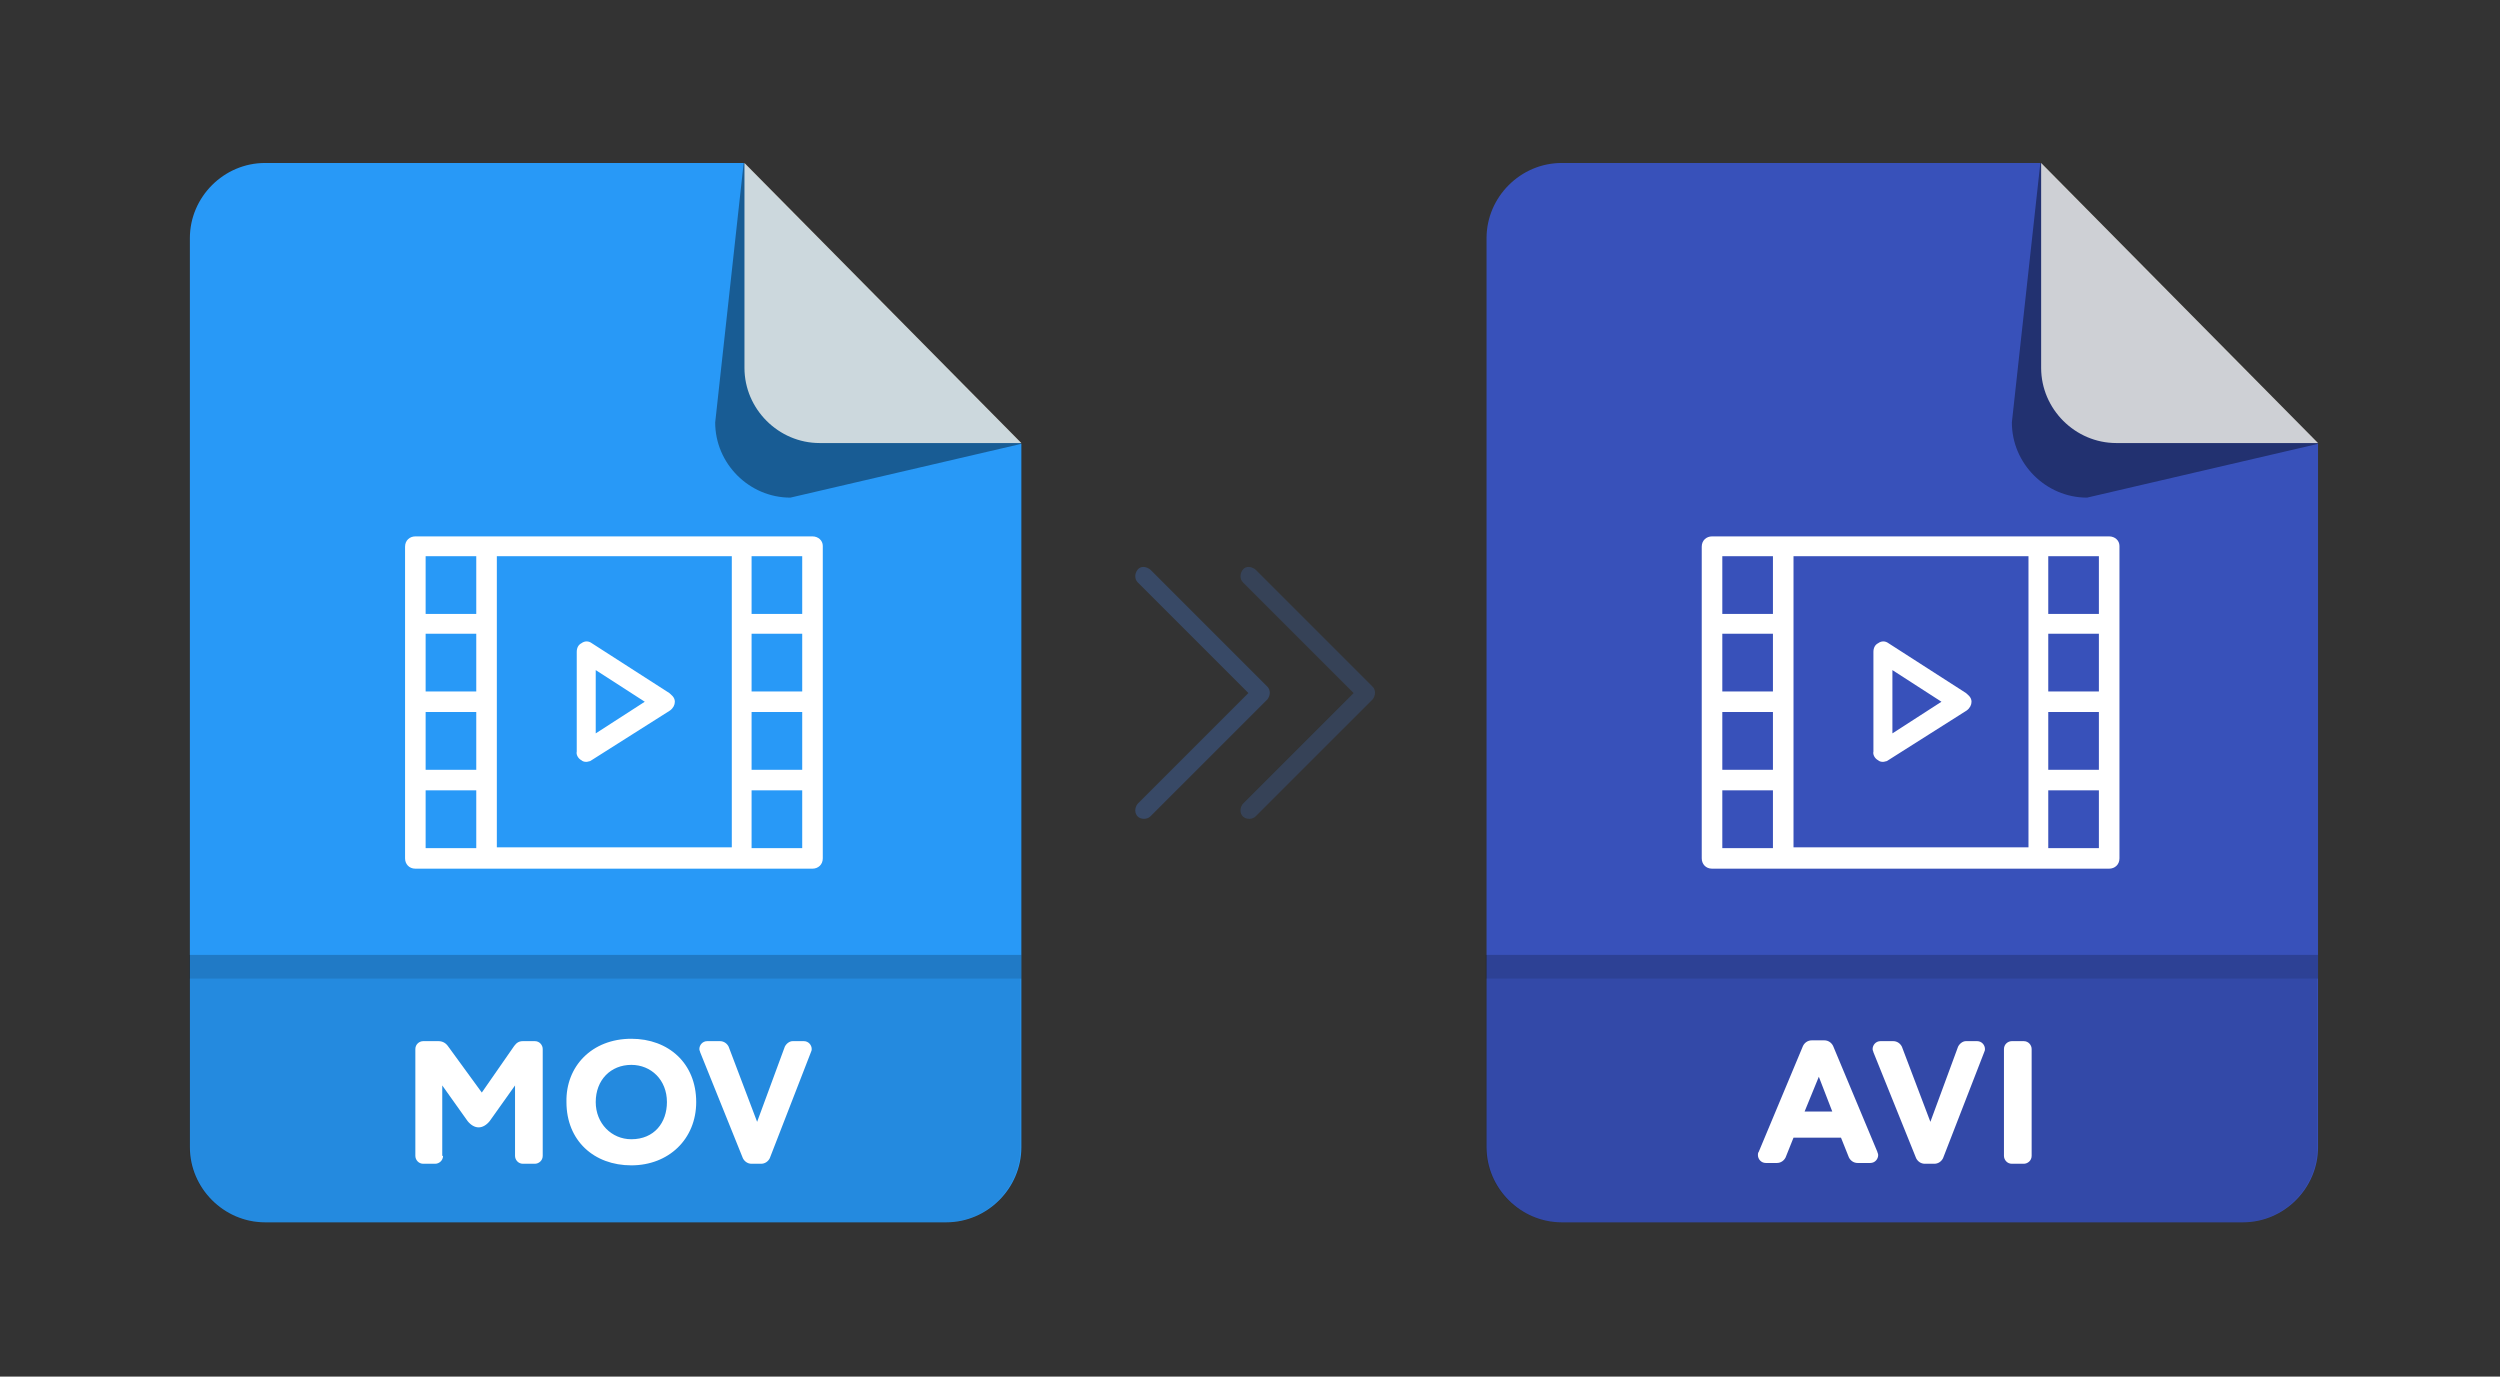 <?xml version="1.0" encoding="utf-8"?>
<!-- Generator: Adobe Illustrator 21.1.0, SVG Export Plug-In . SVG Version: 6.00 Build 0)  -->
<svg version="1.1" id="Слой_1" xmlns="http://www.w3.org/2000/svg" xmlns:xlink="http://www.w3.org/1999/xlink" x="0px" y="0px"
	 viewBox="0 0 316 174" style="enable-background:new 0 0 316 174;" xml:space="preserve">
<rect x="0" y="0" width="316" height="174" fill="#333333" stroke="none"/>
<style type="text/css">
	.st0{opacity:0.7;}
	.st1{fill:#384966;}
	.st2{fill:#3851BA;}
	.st3{opacity:0.4;enable-background:new    ;}
	.st4{fill:#F9F7EF;fill-opacity:0.8;}
	.st5{fill-opacity:0.2;}
	.st6{fill-opacity:0.1;}
	.st7{enable-background:new    ;}
	.st8{fill:#FFFFFF;}
	.st9{fill:#2899F7;}
</style>
<g id="arrow">
	<g class="st0">
		<path class="st1" d="M158.7,103.2c-0.2,0.2-0.5,0.3-0.8,0.3s-0.6-0.1-0.8-0.3c-0.4-0.4-0.4-1.1,0-1.6l14-14l-14-14
			c-0.4-0.4-0.4-1.1,0-1.6s1.1-0.4,1.6,0l14.8,14.8c0.4,0.4,0.4,1.1,0,1.6L158.7,103.2z"/>
	</g>
	<g>
		<path class="st1" d="M145.4,103.2c-0.2,0.2-0.5,0.3-0.8,0.3s-0.6-0.1-0.8-0.3c-0.4-0.4-0.4-1.1,0-1.6l14-14l-14-14
			c-0.4-0.4-0.4-1.1,0-1.6s1.1-0.4,1.6,0l14.8,14.8c0.4,0.4,0.4,1.1,0,1.6L145.4,103.2z"/>
	</g>
</g>
<g id="avi_1_">
	<g>
		<path class="st2" d="M257.9,20.6h-60.5c-5.2,0-9.5,4.3-9.5,9.5v41.6v3V145c0,5.2,4.3,9.5,9.5,9.5h86.1c5.2,0,9.5-4.3,9.5-9.5V74.7
			v-3V56.1L257.9,20.6z"/>
		<path class="st3" d="M257.9,20.6l-3.6,32.8c0,5.2,4.3,9.5,9.5,9.5l29.2-6.8L257.9,20.6z"/>
		<path class="st4" d="M258,20.6v25.9c0,5.2,4.3,9.5,9.5,9.5H293L258,20.6z"/>
		<rect x="187.8" y="120.7" class="st5" width="105.2" height="3"/>
		<path class="st6" d="M187.8,123.7V145c0,5.2,4.3,9.5,9.5,9.5h86.1c5.2,0,9.5-4.3,9.5-9.5v-21.3H187.8z"/>
		<g class="st7">
			<path class="st8" d="M226.7,143.8l-1,2.5c-0.2,0.4-0.6,0.7-1.1,0.7h-1.4c-0.6,0-1-0.5-1-1c0-0.1,0-0.3,0.1-0.4l5.6-13.4
				c0.2-0.4,0.6-0.7,1.1-0.7h1.6c0.5,0,0.9,0.3,1.1,0.7l5.6,13.4c0,0.1,0.1,0.2,0.1,0.4c0,0.5-0.4,1-1,1h-1.6
				c-0.5,0-0.9-0.3-1.1-0.7l-1-2.5H226.7z M228.1,140.5h3.5l-1.7-4.4L228.1,140.5z"/>
			<path class="st8" d="M244,141.8l3.5-9.5c0.2-0.4,0.6-0.7,1-0.7h1.4c0.6,0,1,0.5,1,1c0,0.1,0,0.2-0.1,0.4l-5.2,13.4
				c-0.2,0.4-0.6,0.7-1.1,0.7h-1.2c-0.5,0-0.9-0.3-1.1-0.7l-5.4-13.4c0-0.1-0.1-0.2-0.1-0.4c0-0.5,0.4-1,1-1h1.6
				c0.5,0,0.9,0.3,1.1,0.7L244,141.8z"/>
			<path class="st8" d="M256.8,146.1c0,0.6-0.5,1-1,1h-1.5c-0.6,0-1-0.5-1-1v-13.5c0-0.6,0.5-1,1-1h1.5c0.6,0,1,0.5,1,1V146.1z"/>
		</g>
		<g>
			<path class="st8" d="M237.4,96.1c0.1,0.1,0.3,0.2,0.6,0.2c0.2,0,0.4-0.1,0.5-0.1l10.1-6.4c0.4-0.3,0.6-0.7,0.6-1.1
				c0-0.6-0.5-0.9-0.7-1.1l-9.8-6.3c-0.4-0.3-0.9-0.3-1.3,0c-0.4,0.2-0.6,0.6-0.6,1.1V95C236.7,95.4,237,95.9,237.4,96.1z
				 M239.2,92.7v-8l6.2,4L239.2,92.7z"/>
			<path class="st8" d="M266.6,67.8h-50.2c-0.7,0-1.3,0.5-1.3,1.3v39.4c0,0.7,0.5,1.3,1.3,1.3h50.2c0.7,0,1.3-0.5,1.3-1.3V69
				C267.9,68.3,267.3,67.8,266.6,67.8z M265.3,99.9v7.3h-6.4v-7.3H265.3z M265.3,90v7.3h-6.4V90H265.3z M265.3,80.1v7.3h-6.4v-7.3
				H265.3z M265.3,70.3v7.3h-6.4v-7.3H265.3z M256.4,70.3v36.8h-29.7V70.3H256.4z M224.1,99.9v7.3h-6.4v-7.3H224.1z M224.1,90v7.3
				h-6.4V90H224.1z M224.1,80.1v7.3h-6.4v-7.3H224.1z M224.1,70.3v7.3h-6.4v-7.3C217.7,70.3,224.1,70.3,224.1,70.3z"/>
		</g>
	</g>
</g>
<g id="mov">
	<g>
		<path class="st9" d="M94,20.6H33.5c-5.2,0-9.5,4.3-9.5,9.5v41.6v3V145c0,5.2,4.3,9.5,9.5,9.5h86.1c5.2,0,9.5-4.3,9.5-9.5V74.7v-3
			V56.1L94,20.6z"/>
		<path class="st3" d="M94,20.6l-3.6,32.8c0,5.2,4.3,9.5,9.5,9.5l29.2-6.8L94,20.6z"/>
		<path class="st4" d="M94.1,20.6v25.9c0,5.2,4.3,9.5,9.5,9.5h25.5L94.1,20.6z"/>
		<rect x="23.9" y="120.7" class="st5" width="105.2" height="3"/>
		<path class="st6" d="M23.9,123.7V145c0,5.2,4.3,9.5,9.5,9.5h86.1c5.2,0,9.5-4.3,9.5-9.5v-21.3H23.9z"/>
		<g class="st7">
			<path class="st8" d="M56,146.1c0,0.6-0.5,1-1,1h-1.5c-0.6,0-1-0.5-1-1v-13.5c0-0.6,0.5-1,1-1h1.9c0.5,0,0.9,0.2,1.2,0.6l4.3,5.9
				l4.1-5.9c0.3-0.4,0.6-0.6,1.1-0.6h1.5c0.6,0,1,0.5,1,1v13.5c0,0.6-0.5,1-1,1h-1.5c-0.6,0-1-0.5-1-1v-8.9l-3.2,4.5
				c-0.4,0.5-0.9,0.8-1.4,0.8s-1-0.3-1.4-0.8l-3.2-4.5v8.9H56z"/>
			<path class="st8" d="M79.8,131.3c4.7,0,8.2,3.1,8.2,8c0,4.7-3.5,8-8.2,8s-8.2-3.1-8.2-8C71.5,134.8,74.8,131.3,79.8,131.3z
				 M79.8,144c2.9,0,4.5-2.1,4.5-4.7c0-2.8-2-4.7-4.5-4.7c-2.6,0-4.5,1.9-4.5,4.7C75.3,142,77.3,144,79.8,144z"/>
			<path class="st8" d="M95.7,141.8l3.5-9.5c0.2-0.4,0.6-0.7,1-0.7h1.4c0.6,0,1,0.5,1,1c0,0.1,0,0.2-0.1,0.4l-5.2,13.4
				c-0.2,0.4-0.6,0.7-1.1,0.7H95c-0.5,0-0.9-0.3-1.1-0.7L88.5,133c0-0.1-0.1-0.2-0.1-0.4c0-0.5,0.4-1,1-1H91c0.5,0,0.9,0.3,1.1,0.7
				L95.7,141.8z"/>
		</g>
		<g>
			<path class="st8" d="M73.5,96.1c0.1,0.1,0.3,0.2,0.6,0.2c0.2,0,0.4-0.1,0.5-0.1l10.1-6.4c0.4-0.3,0.6-0.7,0.6-1.1
				c0-0.6-0.5-0.9-0.7-1.1l-9.8-6.3c-0.4-0.3-0.9-0.3-1.3,0c-0.4,0.2-0.6,0.6-0.6,1.1V95C72.8,95.4,73.1,95.9,73.5,96.1z M75.3,92.7
				v-8l6.2,4L75.3,92.7z"/>
			<path class="st8" d="M102.7,67.8H52.5c-0.7,0-1.3,0.5-1.3,1.3v39.4c0,0.7,0.5,1.3,1.3,1.3h50.2c0.7,0,1.3-0.5,1.3-1.3V69
				C104,68.3,103.4,67.8,102.7,67.8z M101.4,99.9v7.3H95v-7.3H101.4z M101.4,90v7.3H95V90H101.4z M101.4,80.1v7.3H95v-7.3H101.4z
				 M101.4,70.3v7.3H95v-7.3H101.4z M92.5,70.3v36.8H62.8V70.3H92.5z M60.2,99.9v7.3h-6.4v-7.3H60.2z M60.2,90v7.3h-6.4V90H60.2z
				 M60.2,80.1v7.3h-6.4v-7.3H60.2z M60.2,70.3v7.3h-6.4v-7.3H60.2z"/>
		</g>
	</g>
</g>
</svg>
